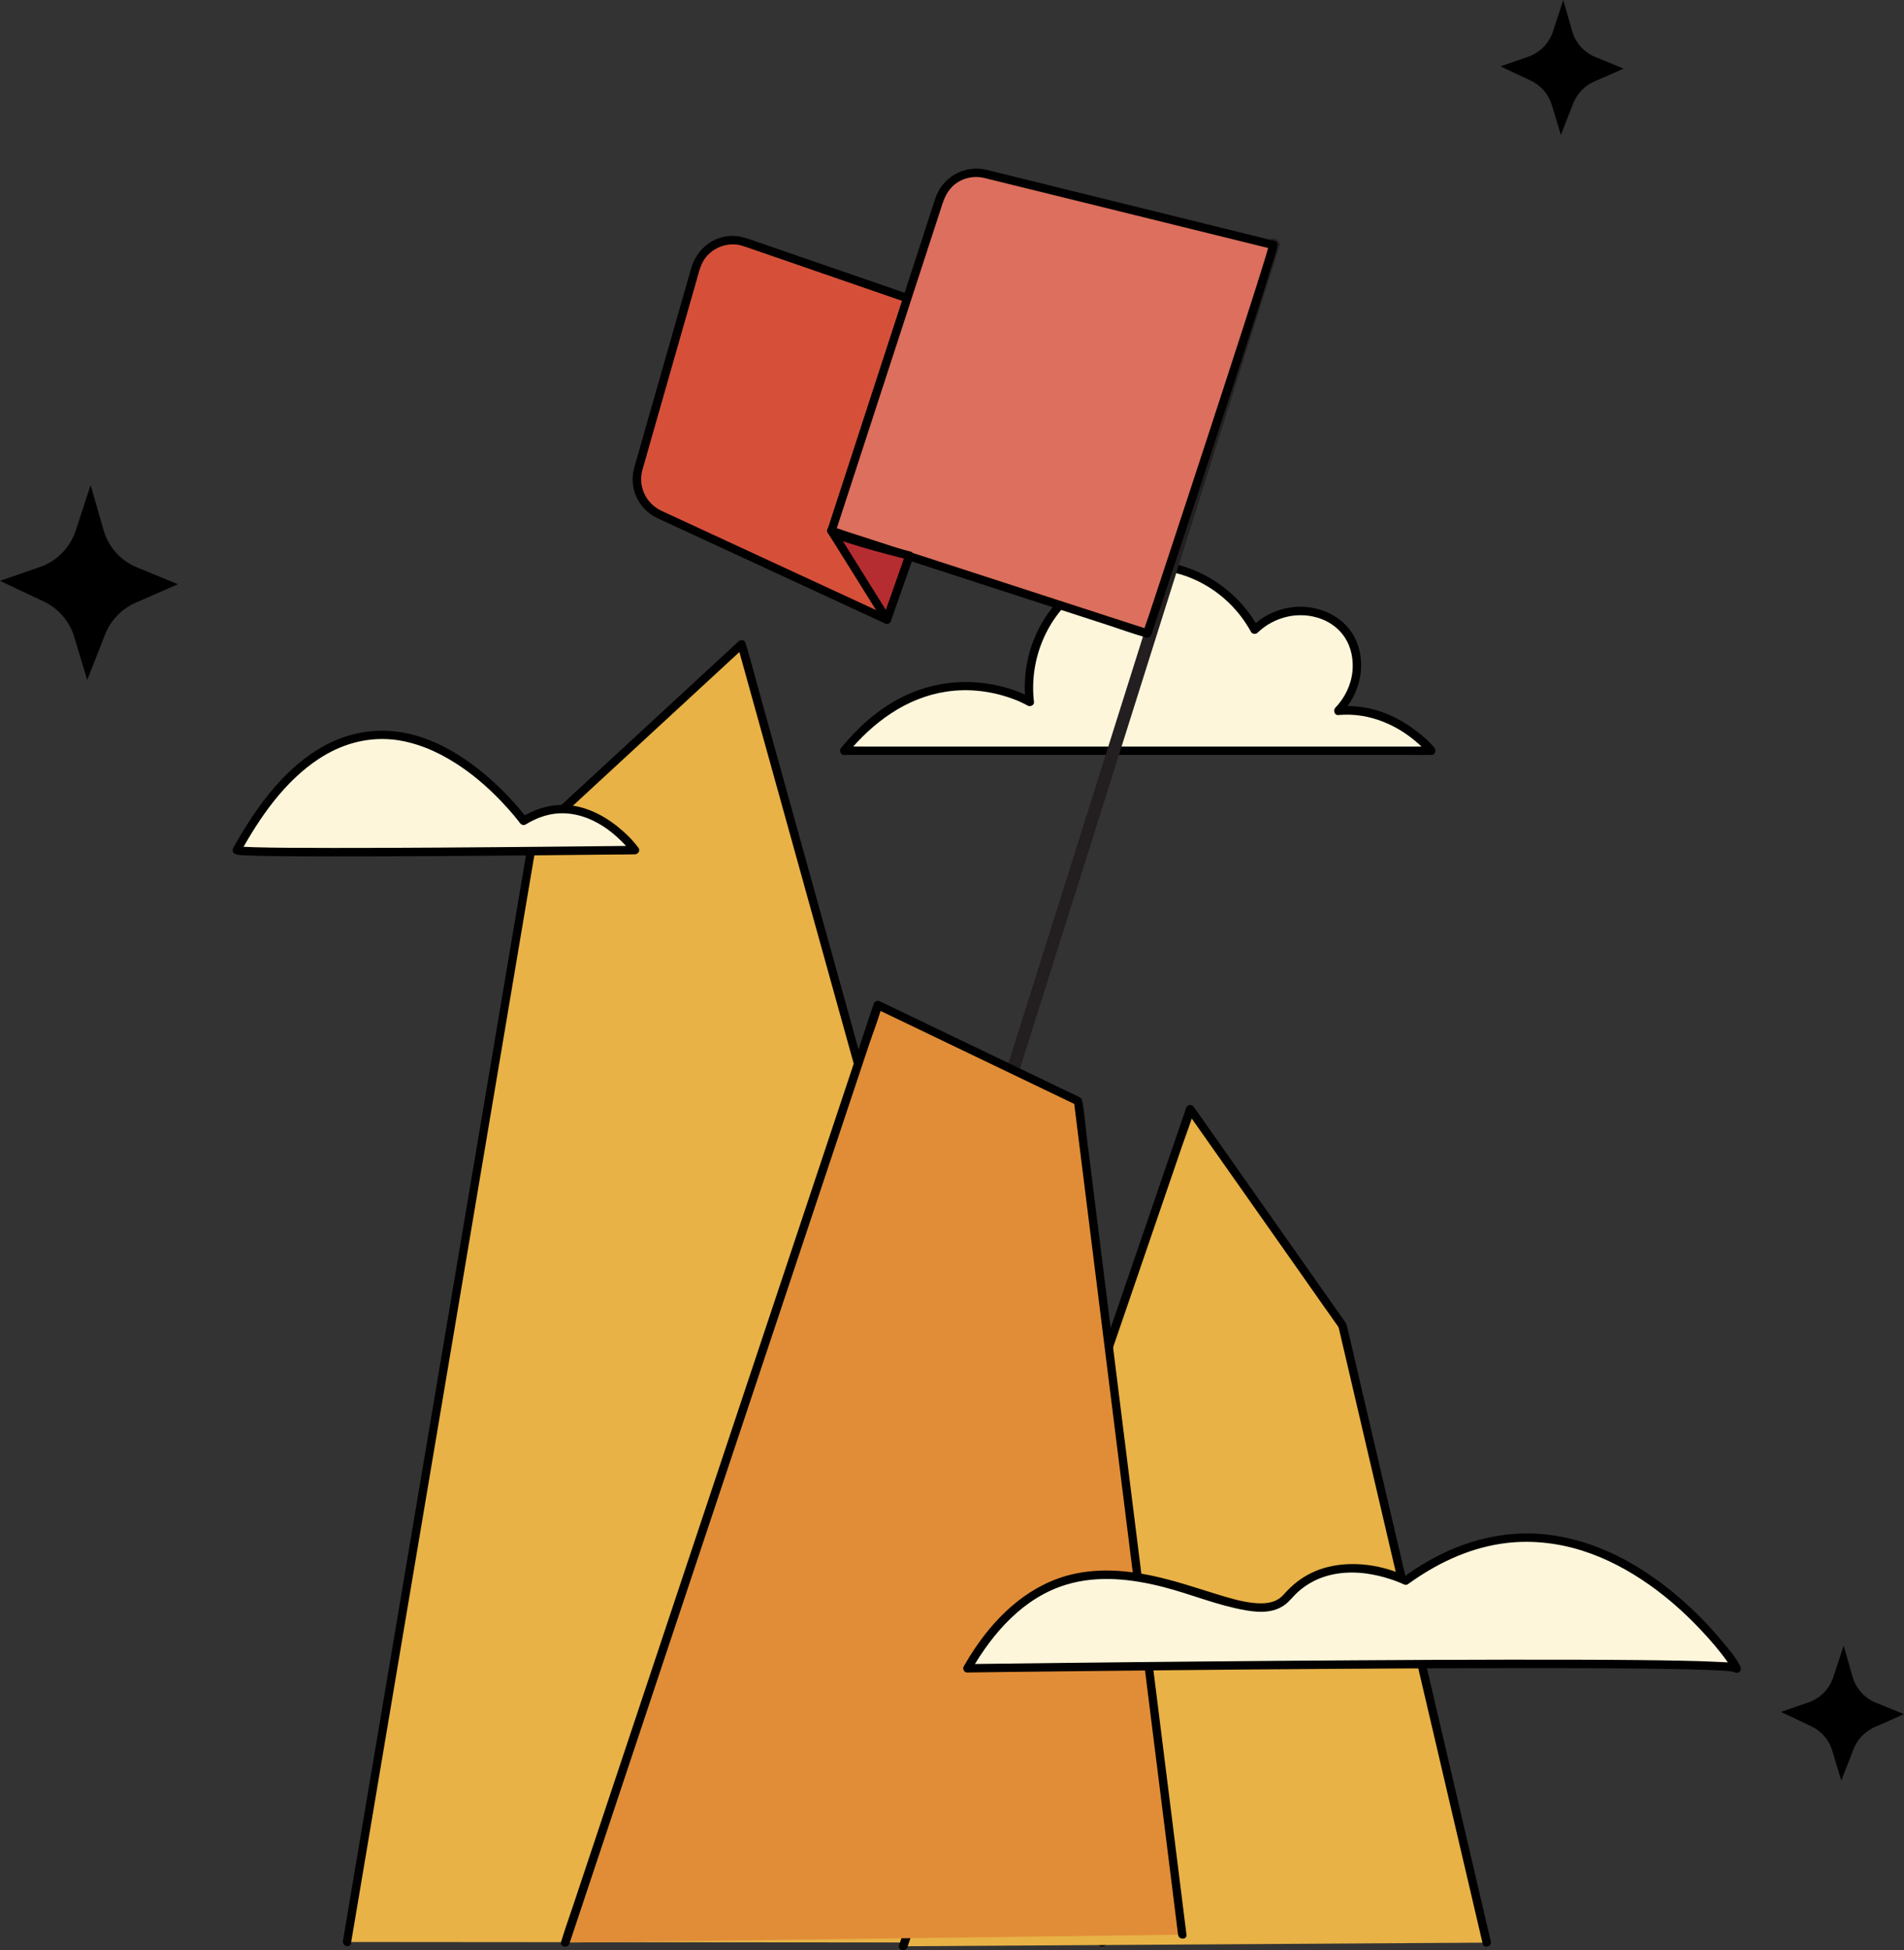 <?xml version="1.0" encoding="UTF-8"?>
<svg xmlns="http://www.w3.org/2000/svg" width="290" height="297" viewBox="0 0 290 297" fill="none">
  <rect x="0" y="0" width="290" height="297" fill="#333333" stroke="none"/>
  <g clip-path="url(#clip0_2001_8612)">
    <path d="M20.851 86.404L27.09 88.969L20.633 91.803C18.511 92.733 16.85 94.471 16.004 96.625L13.285 103.557L11.31 96.991C10.592 94.612 8.906 92.656 6.662 91.598L0 88.456L6.078 86.353C8.662 85.455 10.676 83.41 11.528 80.806L13.805 73.868L15.767 80.717C16.504 83.288 18.376 85.385 20.851 86.404Z" fill="black"></path>
    <path d="M285.677 259.277L289.998 261.053L285.529 263.015C284.061 263.663 282.907 264.862 282.323 266.356L280.445 271.159L279.079 266.613C278.585 264.965 277.412 263.612 275.86 262.881L271.25 260.707L275.456 259.251C277.245 258.629 278.643 257.212 279.233 255.41L280.81 250.608L282.169 255.353C282.682 257.135 283.977 258.584 285.689 259.29L285.677 259.277Z" fill="black"></path>
    <path d="M242.97 8.676L247.291 10.452L242.822 12.414C241.354 13.062 240.2 14.261 239.616 15.755L237.738 20.557L236.372 16.011C235.878 14.363 234.705 13.01 233.153 12.279L228.543 10.106L232.749 8.65C234.538 8.028 235.936 6.611 236.526 4.809L238.103 0.006L239.462 4.751C239.975 6.534 241.27 7.983 242.982 8.688L242.97 8.676Z" fill="black"></path>
    <path d="M52.84 295.743L81.219 127.41L112.951 98.119L167.868 295.839" fill="#E8B246"></path>
    <path d="M53.462 295.91L54.641 288.933L57.725 270.627L62.117 244.561L67.189 214.475L72.299 184.152L76.871 157.015L80.231 137.08L81.282 130.86C81.449 129.879 81.763 128.808 81.795 127.808C81.795 127.75 81.847 127.654 81.834 127.596C81.891 127.789 81.507 127.917 81.795 127.744C82.526 127.301 83.187 126.461 83.809 125.884L92.811 117.574L112.194 99.684L113.406 98.568L112.335 98.286L113.803 103.57L117.798 117.952L123.709 139.228L130.923 165.185L138.822 193.616L146.792 222.317L154.223 249.082L160.507 271.698L165.027 287.959C165.739 290.524 166.412 293.108 167.169 295.66C167.201 295.769 167.233 295.878 167.258 295.987C167.476 296.782 168.714 296.442 168.496 295.647L167.028 290.363L163.033 275.981L157.121 254.705L149.908 228.749L142.009 200.317L134.039 171.616L126.607 144.851L120.324 122.236L115.804 105.974C115.092 103.409 114.419 100.825 113.662 98.273C113.63 98.164 113.598 98.055 113.572 97.946C113.438 97.465 112.854 97.337 112.501 97.664L97.363 111.643L86.63 121.55L82.763 125.121C82.141 125.692 81.417 126.237 80.866 126.878C80.481 127.321 80.487 127.981 80.397 128.545L79.609 133.207L76.64 150.821L72.306 176.521L67.26 206.441L62.117 236.956L57.482 264.445L54 285.086L52.307 295.134L52.237 295.57C52.102 296.378 53.333 296.724 53.474 295.91H53.462Z" fill="black"></path>
    <path d="M137.578 296.391L181.294 168.91L204.479 201.862L226.452 295.839" fill="#E8B246"></path>
    <path d="M138.195 296.558L139.368 293.14L142.555 283.849L147.267 270.107L153 253.403L159.27 235.109L165.624 216.585L171.549 199.31L176.55 184.716L180.134 174.258C180.699 172.616 181.365 170.968 181.833 169.295C181.853 169.224 181.885 169.147 181.91 169.077L180.737 169.231L186.694 177.695L197.773 193.437C199.825 196.348 201.851 199.278 203.922 202.176C203.755 201.946 203.89 202.144 203.929 202.318L204.14 203.228L204.974 206.793L207.917 219.393L211.995 236.847L216.515 256.18L220.792 274.468L224.107 288.638L225.754 295.685L225.825 295.993C226.011 296.795 227.248 296.455 227.062 295.653L225.908 290.703L222.933 277.981L218.836 260.463L214.284 241.002L210.039 222.837L206.763 208.826C206.224 206.53 205.724 204.216 205.147 201.926C205.031 201.471 204.762 201.15 204.486 200.766L201.216 196.123L190.419 180.779L182.257 169.173L181.833 168.577C181.513 168.121 180.846 168.185 180.66 168.73L179.487 172.148L176.3 181.439L171.587 195.181L165.855 211.885L159.584 230.178L153.23 248.703L147.306 265.978L142.305 280.572L138.72 291.03C138.156 292.685 137.547 294.326 137.021 295.993C136.996 296.064 136.97 296.134 136.944 296.211C136.675 296.994 137.913 297.327 138.182 296.551L138.195 296.558Z" fill="black"></path>
    <path d="M128.582 114.323H218.02C218.02 114.323 212.365 107.398 203.838 108.231C207.217 104.756 207.544 99.549 205.081 96.298C202.113 92.368 195.406 91.694 191.104 95.888C187 88.341 178.338 84.558 170.355 86.629C161.661 88.886 155.73 97.568 156.858 106.898C156.858 106.898 141.944 98.01 128.582 114.329V114.323Z" fill="#FDF6DB"></path>
    <path d="M128.581 114.964H214.384C215.545 114.964 216.705 114.983 217.859 114.964C217.911 114.964 217.962 114.964 218.013 114.964C218.61 114.964 218.802 114.284 218.469 113.868C217.744 112.983 216.859 112.213 215.968 111.508C213.948 109.924 211.659 108.674 209.165 108.026C207.427 107.577 205.619 107.423 203.837 107.59L204.292 108.687C207.184 105.667 208.28 100.992 206.369 97.164C204.651 93.708 200.612 92.021 196.886 92.464C194.527 92.746 192.36 93.791 190.648 95.439L191.654 95.567C188.282 89.418 181.658 85.359 174.605 85.43C167.732 85.494 161.416 89.553 158.274 95.631C156.486 99.088 155.761 103.031 156.21 106.898L157.172 106.346C155.344 105.263 153.164 104.615 151.093 104.23C146.316 103.339 141.418 104.07 137.103 106.308C133.595 108.129 130.614 110.835 128.12 113.874C127.6 114.509 128.504 115.419 129.024 114.778C132.896 110.065 137.981 106.256 144.136 105.327C147.695 104.788 151.35 105.275 154.69 106.59C154.767 106.622 154.844 106.648 154.915 106.68C154.947 106.692 155.145 106.776 155.075 106.744C154.992 106.705 155.184 106.795 155.216 106.808C155.28 106.834 155.338 106.859 155.402 106.891C155.607 106.981 155.806 107.077 156.011 107.18C156.184 107.27 156.357 107.353 156.524 107.456C156.909 107.68 157.55 107.398 157.486 106.904C156.736 100.518 159.377 93.958 164.584 90.104C167.148 88.206 170.22 87.013 173.406 86.77C176.593 86.526 179.837 87.174 182.697 88.617C186.025 90.296 188.75 92.957 190.539 96.221C190.744 96.593 191.257 96.632 191.545 96.35C194.11 93.881 197.912 92.996 201.272 94.266C202.753 94.823 204.08 95.856 204.914 97.209C205.824 98.677 206.145 100.421 206.004 102.133C205.824 104.256 204.843 106.263 203.375 107.795C203.022 108.167 203.247 108.943 203.83 108.892C208.697 108.437 213.384 110.572 216.795 113.97C217.058 114.233 217.321 114.503 217.558 114.791L218.013 113.695H132.21C131.05 113.695 129.889 113.675 128.735 113.695C128.684 113.695 128.633 113.695 128.581 113.695C127.754 113.695 127.754 114.977 128.581 114.977V114.964Z" fill="black"></path>
    <path d="M192.995 37.024L191.706 41.108L188.225 52.131L183.05 68.533L176.754 88.488L169.861 110.341L162.905 132.399L156.416 152.963L150.934 170.346L146.99 182.844C146.368 184.818 145.695 186.787 145.118 188.775C145.093 188.858 145.067 188.942 145.041 189.025C144.669 190.211 146.522 190.718 146.894 189.538L148.183 185.453L151.665 174.431L156.839 158.028L163.135 138.074L170.028 116.221L176.985 94.163L183.474 73.599L188.956 56.215L192.899 43.718C193.521 41.743 194.194 39.775 194.771 37.787C194.797 37.703 194.823 37.62 194.848 37.537C195.22 36.351 193.367 35.844 192.995 37.024Z" fill="#231F20"></path>
    <path d="M143.098 47.091L141.521 46.546L113.502 36.87C110.321 35.774 106.878 37.569 105.955 40.801L97.216 71.38C96.421 74.157 97.767 77.1 100.389 78.312L135.077 94.349L149.421 48.925L143.098 47.091Z" fill="#D65039"></path>
    <path d="M143.27 46.476L140.5 45.52L135.384 43.757L128.138 41.256L120.739 38.704L115.295 36.825C114.045 36.396 112.821 35.895 111.461 35.921C108.512 35.985 106.088 38.031 105.287 40.82L104.306 44.244L102.453 50.721L100.26 58.389L98.234 65.494L96.874 70.258C96.785 70.566 96.695 70.874 96.611 71.182C96.207 72.605 96.278 74.125 96.849 75.491C97.471 76.978 98.625 78.197 100.087 78.883C100.311 78.985 100.535 79.088 100.76 79.197L104.543 80.948L110.602 83.75L117.809 87.084L124.92 90.374L130.799 93.092L134.287 94.708L134.755 94.926C135.14 95.106 135.563 94.965 135.698 94.541L137.121 90.027L140.552 79.152L144.694 66.039L148.278 54.677C148.855 52.856 149.509 51.035 150.009 49.188C150.015 49.162 150.022 49.137 150.035 49.111C150.137 48.778 149.913 48.419 149.586 48.322L143.264 46.488C142.469 46.258 142.129 47.495 142.924 47.726L149.246 49.56L148.797 48.771L147.374 53.285L143.943 64.16L139.801 77.273L136.217 88.636L135.037 92.361C134.852 92.938 134.614 93.528 134.48 94.125C134.48 94.15 134.467 94.176 134.454 94.201L135.397 93.817L133.556 92.964L128.792 90.758L122.201 87.712L114.988 84.378L108.255 81.262L103.139 78.896C102.35 78.53 101.555 78.165 100.766 77.799C98.368 76.677 97.137 74.067 97.862 71.509C98.144 70.521 98.426 69.534 98.708 68.546L100.452 62.435L102.613 54.863L104.678 47.643L106.152 42.481C106.486 41.307 106.749 40.089 107.55 39.127C108.666 37.787 110.365 37.082 112.102 37.236C112.66 37.287 113.186 37.46 113.712 37.64L117.668 39.005L124.368 41.32L131.851 43.904L138.166 46.084L141.276 47.162L142.924 47.732C143.706 48.002 144.04 46.764 143.264 46.495L143.27 46.476Z" fill="black"></path>
    <path d="M193.924 37.28C193.924 38.543 174.746 96.465 174.746 96.465L126.645 80.851L143.104 30.329C144.053 27.412 147.098 25.719 150.08 26.456L193.924 37.28Z" fill="#DC6F5D"></path>
    <path d="M193.283 37.28C193.283 37.389 193.334 37.062 193.296 37.191C193.283 37.229 193.276 37.274 193.27 37.319C193.238 37.453 193.206 37.582 193.167 37.716C193.046 38.159 192.917 38.595 192.783 39.031C192.328 40.538 191.853 42.038 191.379 43.539C190.699 45.68 190.013 47.828 189.32 49.964C188.487 52.554 187.64 55.145 186.801 57.735C185.884 60.55 184.96 63.371 184.043 66.186C183.127 69.001 182.19 71.848 181.261 74.676C180.402 77.292 179.536 79.915 178.677 82.531C177.946 84.75 177.215 86.968 176.484 89.181C175.958 90.771 175.432 92.361 174.907 93.951C174.663 94.695 174.355 95.445 174.163 96.208C174.156 96.24 174.144 96.272 174.131 96.305L174.919 95.856L170.13 94.304L158.627 90.572L144.72 86.058L132.704 82.159L128.767 80.883C128.152 80.684 127.53 80.428 126.895 80.274C126.869 80.268 126.837 80.255 126.812 80.248L127.26 81.037L128.786 76.356L132.486 64.994L137.051 50.97L141.174 38.313L143.54 31.048C143.97 29.74 144.617 28.56 145.816 27.79C147.015 27.021 148.503 26.758 149.907 27.098C150.067 27.136 150.234 27.175 150.394 27.22L158.486 29.214L172.137 32.58L185.666 35.921L193.392 37.825L193.751 37.915C194.552 38.114 194.892 36.876 194.091 36.678L188.557 35.312L175.804 32.163L161.609 28.662L151.747 26.226C151.247 26.104 150.747 25.976 150.24 25.854C146.913 25.065 143.553 26.95 142.469 30.188C141.899 31.901 141.354 33.619 140.796 35.331L136.994 47.014L132.39 61.14L128.325 73.625L126.126 80.377L126.023 80.691C125.914 81.031 126.151 81.377 126.472 81.48L131.261 83.031L142.764 86.763L156.671 91.277L168.687 95.176C170.617 95.804 172.541 96.51 174.496 97.061C174.522 97.068 174.554 97.08 174.58 97.087C174.919 97.196 175.266 96.959 175.368 96.638C175.541 96.119 175.708 95.606 175.881 95.086C176.349 93.682 176.811 92.271 177.279 90.861C177.971 88.764 178.664 86.667 179.356 84.57C180.196 82.018 181.036 79.466 181.876 76.914C182.8 74.112 183.716 71.31 184.633 68.508C185.55 65.706 186.493 62.833 187.416 59.992C188.282 57.331 189.147 54.67 190.013 52.009C190.75 49.739 191.481 47.463 192.206 45.193C192.738 43.526 193.264 41.859 193.777 40.185C194.033 39.339 194.334 38.486 194.52 37.62C194.546 37.511 194.572 37.389 194.572 37.274C194.584 36.447 193.302 36.447 193.289 37.274L193.283 37.28Z" fill="black"></path>
    <path d="M135.083 94.356C135.083 94.356 126.049 79.864 126.645 80.852C127.242 81.839 138.514 84.615 138.514 84.615L135.083 94.356Z" fill="#B62D31"></path>
    <path d="M135.634 94.028C134.679 92.496 133.723 90.963 132.768 89.431C131.248 86.994 129.729 84.558 128.209 82.127C127.959 81.73 127.709 81.326 127.459 80.928C127.337 80.736 127.222 80.518 127.068 80.345C126.927 80.184 126.645 80.108 126.446 80.178C126.145 80.287 125.869 80.621 125.997 80.967C126.196 81.493 126.741 81.736 127.222 81.948C128.164 82.358 129.145 82.679 130.133 82.98C132.326 83.666 134.55 84.256 136.775 84.833C137.301 84.968 137.82 85.103 138.346 85.231L137.897 84.442L134.897 92.958L134.467 94.182C134.191 94.965 135.429 95.298 135.705 94.522L138.705 86.007L139.135 84.782C139.25 84.462 139.007 84.07 138.686 83.993C137.34 83.66 135.993 83.307 134.653 82.948C132.499 82.365 130.325 81.788 128.241 80.986C128.139 80.948 128.036 80.903 127.927 80.864C127.895 80.851 127.863 80.839 127.831 80.826C127.985 80.89 127.786 80.806 127.76 80.794C127.613 80.723 127.459 80.659 127.318 80.576C127.267 80.544 127.209 80.505 127.158 80.473C127.029 80.409 127.26 80.582 127.158 80.467C127.068 80.371 127.254 80.614 127.19 80.511C127.151 80.454 127.145 80.396 127.235 80.633L126.786 81.422L126.164 81.255C125.965 81.037 126.087 81.153 126.138 81.236C126.196 81.332 126.254 81.422 126.318 81.518C126.529 81.852 126.734 82.185 126.946 82.519C127.619 83.596 128.293 84.673 128.966 85.75C130.473 88.168 131.986 90.585 133.493 93.002C133.839 93.56 134.191 94.118 134.538 94.676C134.974 95.375 136.083 94.734 135.647 94.028H135.634Z" fill="black"></path>
    <path d="M36.1 129.456C35.696 130.187 96.73 129.456 96.73 129.456C96.73 129.456 89.222 119.164 79.764 125.006C79.764 125.006 56.4 92.739 36.1 129.456Z" fill="#FDF6DB"></path>
    <path d="M35.54 129.135C34.989 130.289 36.803 130.231 37.432 130.264C38.843 130.334 40.26 130.353 41.67 130.373C43.812 130.405 45.953 130.411 48.095 130.417C50.749 130.424 53.41 130.417 56.065 130.417C58.995 130.411 61.925 130.398 64.855 130.379C67.785 130.36 70.773 130.34 73.729 130.321C76.512 130.302 79.288 130.276 82.064 130.251C84.418 130.231 86.771 130.206 89.124 130.18C90.81 130.161 92.503 130.142 94.189 130.129C94.997 130.122 95.805 130.129 96.606 130.103C96.639 130.103 96.677 130.103 96.709 130.103C97.158 130.103 97.562 129.545 97.261 129.141C96.344 127.891 95.196 126.782 93.99 125.82C91.593 123.922 88.694 122.55 85.585 122.575C83.392 122.595 81.282 123.319 79.423 124.454L80.301 124.685C79.513 123.595 78.615 122.575 77.698 121.588C75.646 119.382 73.376 117.375 70.889 115.676C67.946 113.662 64.612 112.079 61.072 111.508C56.962 110.847 52.852 111.636 49.223 113.662C43.998 116.586 40.106 121.524 37.028 126.551C36.509 127.397 36.008 128.263 35.528 129.129C35.13 129.853 36.233 130.501 36.637 129.776C39.612 124.416 43.324 119.023 48.518 115.592C51.891 113.361 55.731 112.232 59.745 112.617C60.226 112.662 60.508 112.701 61.002 112.79C61.438 112.867 61.867 112.957 62.297 113.066C63.156 113.278 64.002 113.553 64.83 113.874C66.33 114.451 67.92 115.291 69.363 116.208C71.889 117.811 74.108 119.709 76.223 121.902C76.942 122.646 77.64 123.422 78.307 124.217C78.519 124.467 78.724 124.723 78.923 124.98C78.961 125.025 79 125.076 79.032 125.121C78.923 124.98 78.968 125.038 79.032 125.121C79.07 125.172 79.109 125.224 79.147 125.275C79.16 125.294 79.173 125.313 79.186 125.326C79.384 125.602 79.743 125.749 80.064 125.557C81.59 124.621 83.296 123.967 85.097 123.864C86.604 123.781 88.079 124.057 89.483 124.602C91.714 125.474 93.625 126.974 95.247 128.712C95.504 128.988 95.754 129.27 95.985 129.558C96.023 129.603 96.061 129.654 96.1 129.699C96.196 129.821 96.1 129.738 96.094 129.686C96.1 129.712 96.138 129.744 96.158 129.77L96.709 128.808C96.171 128.814 95.632 128.821 95.093 128.827C93.638 128.846 92.182 128.859 90.721 128.872C88.553 128.898 86.392 128.917 84.225 128.936C81.597 128.962 78.961 128.988 76.332 129.007C73.434 129.032 70.536 129.052 67.638 129.071C64.74 129.09 61.778 129.103 58.847 129.116C56.122 129.129 53.397 129.129 50.672 129.129C48.351 129.129 46.03 129.122 43.703 129.103C42.029 129.09 40.349 129.071 38.676 129.02C38.144 129.007 37.611 128.988 37.079 128.955C36.906 128.943 36.727 128.936 36.553 128.917C36.489 128.917 36.425 128.898 36.361 128.898C36.566 128.904 36.489 128.898 36.38 128.898C36.374 128.898 36.297 128.872 36.297 128.872C36.297 128.872 36.483 128.955 36.419 128.923C36.714 129.103 36.784 129.468 36.637 129.776C36.989 129.039 35.887 128.385 35.528 129.129L35.54 129.135Z" fill="black"></path>
    <path d="M86.106 295.839L133.7 153.04L164.208 167.685L180.077 294.621" fill="#E18D37"></path>
    <path d="M86.72 296.013L88.003 292.172L91.459 281.803L96.582 266.427L102.833 247.671L109.662 227.19L116.599 206.383L123.024 187.108L128.474 170.763L132.392 159.01C133.001 157.176 133.77 155.323 134.245 153.45C134.264 153.373 134.296 153.29 134.322 153.213L133.379 153.598L143.702 158.554L160.136 166.441L163.887 168.243L163.566 167.692L163.989 171.097L165.143 180.324L166.855 194.02L168.933 210.666L171.209 228.89L173.511 247.286L175.665 264.509L177.48 279.007L178.788 289.472C178.993 291.12 179.198 292.762 179.403 294.409C179.41 294.48 179.422 294.551 179.429 294.621C179.531 295.429 180.814 295.442 180.711 294.621L180.038 289.228L178.275 275.102L175.774 255.116L172.882 232L169.997 208.909L167.458 188.589L165.611 173.841C165.355 171.815 165.214 169.731 164.848 167.724C164.752 167.211 164.508 167.127 164.111 166.935L161.771 165.813L152.967 161.587L135.11 153.014L134.014 152.488C133.629 152.302 133.212 152.456 133.071 152.873L131.789 156.714L128.333 167.083L123.21 182.459L116.958 201.215L110.13 221.695L103.192 242.503L96.768 261.778L91.318 278.122L87.4 289.876C86.784 291.729 86.118 293.569 85.547 295.435C85.521 295.512 85.496 295.596 85.47 295.673C85.207 296.455 86.445 296.795 86.707 296.013H86.72Z" fill="black"></path>
    <path d="M147.355 254.057C147.355 254.057 262.916 252.525 264.442 254.057C265.968 255.59 242.75 219.848 214.102 240.707C214.102 240.707 202.978 235.142 196.028 243.208C189.077 251.275 164.321 224.574 147.355 254.057Z" fill="#FDF6DB"></path>
    <path d="M147.357 254.699C147.876 254.692 148.396 254.686 148.909 254.679C150.377 254.66 151.839 254.641 153.307 254.622C155.558 254.596 157.808 254.57 160.052 254.545C162.944 254.513 165.836 254.481 168.728 254.449C172.113 254.41 175.498 254.378 178.877 254.346C182.628 254.307 186.373 254.275 190.124 254.243C193.875 254.211 197.978 254.179 201.909 254.154C205.839 254.128 209.866 254.102 213.841 254.083C217.816 254.064 221.599 254.045 225.479 254.038C229.127 254.032 232.782 254.025 236.43 254.032C239.668 254.032 242.906 254.045 246.144 254.07C248.837 254.089 251.536 254.115 254.229 254.16C256.242 254.192 258.256 254.237 260.263 254.314C261.423 254.359 262.59 254.404 263.744 254.538C263.866 254.551 263.552 254.506 263.712 254.538C263.751 254.545 263.789 254.551 263.828 254.558C263.892 254.57 263.956 254.583 264.02 254.596C264.065 254.602 264.11 254.622 264.155 254.634C264.289 254.66 263.975 254.558 264.097 254.609C263.86 254.5 264.033 254.59 264.167 254.667C264.424 254.808 264.751 254.788 264.969 254.57C265.251 254.288 265.168 253.942 265.007 253.634C264.308 252.262 263.193 251.018 262.212 249.845C260.269 247.511 258.134 245.337 255.838 243.355C252.966 240.874 249.831 238.675 246.426 236.982C242.713 235.135 238.7 233.904 234.551 233.596C229.864 233.25 225.196 234.173 220.9 236.039C218.374 237.136 216.008 238.553 213.783 240.162H214.431C210.763 238.335 206.108 237.636 202.133 238.662C200.53 239.072 199.004 239.797 197.683 240.797C196.907 241.381 196.221 242.041 195.574 242.766C195.458 242.894 195.349 243.016 195.221 243.131C195.074 243.266 195.016 243.311 194.92 243.381C194.33 243.798 193.855 243.965 193.124 244.093C192.554 244.195 191.656 244.183 190.944 244.112C189.123 243.926 187.213 243.355 185.417 242.804C183.193 242.124 180.981 241.387 178.736 240.765C173.812 239.399 168.606 238.572 163.547 239.694C157.122 241.118 152.127 245.638 148.524 250.973C147.915 251.877 147.344 252.801 146.799 253.743C146.382 254.461 147.492 255.103 147.908 254.391C151.223 248.652 155.878 243.291 162.425 241.316C167.272 239.854 172.382 240.451 177.21 241.688C181.391 242.759 185.443 244.49 189.701 245.221C191.22 245.484 192.868 245.625 194.349 245.1C195.048 244.849 195.689 244.471 196.221 243.945C196.754 243.42 197.17 242.9 197.696 242.426C198.331 241.861 199.023 241.368 199.767 240.957C202.351 239.527 205.403 239.232 208.288 239.656C209.43 239.822 210.558 240.092 211.655 240.444C212.065 240.573 212.469 240.72 212.866 240.874C213.008 240.925 213.142 240.983 213.283 241.041C213.193 241.002 213.424 241.105 213.514 241.143C213.604 241.182 213.687 241.22 213.777 241.265C213.969 241.361 214.232 241.4 214.425 241.265C218.631 238.213 223.382 235.904 228.543 235.103C232.698 234.455 236.962 234.872 240.963 236.135C244.682 237.309 248.151 239.175 251.325 241.425C254.082 243.381 256.614 245.638 258.935 248.088C260.5 249.736 261.949 251.428 263.193 253.192C263.436 253.538 263.642 254.045 263.93 254.346C263.949 254.365 263.898 254.173 263.892 254.25C263.892 254.301 263.892 254.057 263.872 254.096C263.911 253.974 264.655 253.493 264.744 253.519C265.245 253.653 264.802 253.551 264.809 253.544C264.783 253.57 265.097 253.705 264.744 253.487C264.635 253.423 264.514 253.384 264.392 253.352C263.52 253.121 262.532 253.134 261.635 253.083C259.904 252.993 258.166 252.948 256.428 252.91C253.973 252.852 251.51 252.826 249.055 252.801C246.035 252.769 243.008 252.756 239.988 252.749C236.513 252.737 233.038 252.736 229.563 252.743C225.793 252.743 222.023 252.762 218.259 252.775C214.495 252.788 210.462 252.813 206.557 252.839C202.633 252.865 198.703 252.89 194.779 252.922C190.989 252.955 187.194 252.987 183.404 253.019C179.91 253.051 176.415 253.083 172.914 253.121C169.824 253.153 166.727 253.185 163.637 253.224C161.123 253.249 158.603 253.282 156.09 253.314C154.269 253.333 152.448 253.358 150.621 253.378C149.652 253.391 148.678 253.403 147.71 253.416H147.344C146.517 253.429 146.517 254.711 147.344 254.705L147.357 254.699Z" fill="black"></path>
  </g>
  <defs>
    <clipPath id="clip0_2001_8612">
      <rect width="290" height="297" fill="white"></rect>
    </clipPath>
  </defs>
</svg>
